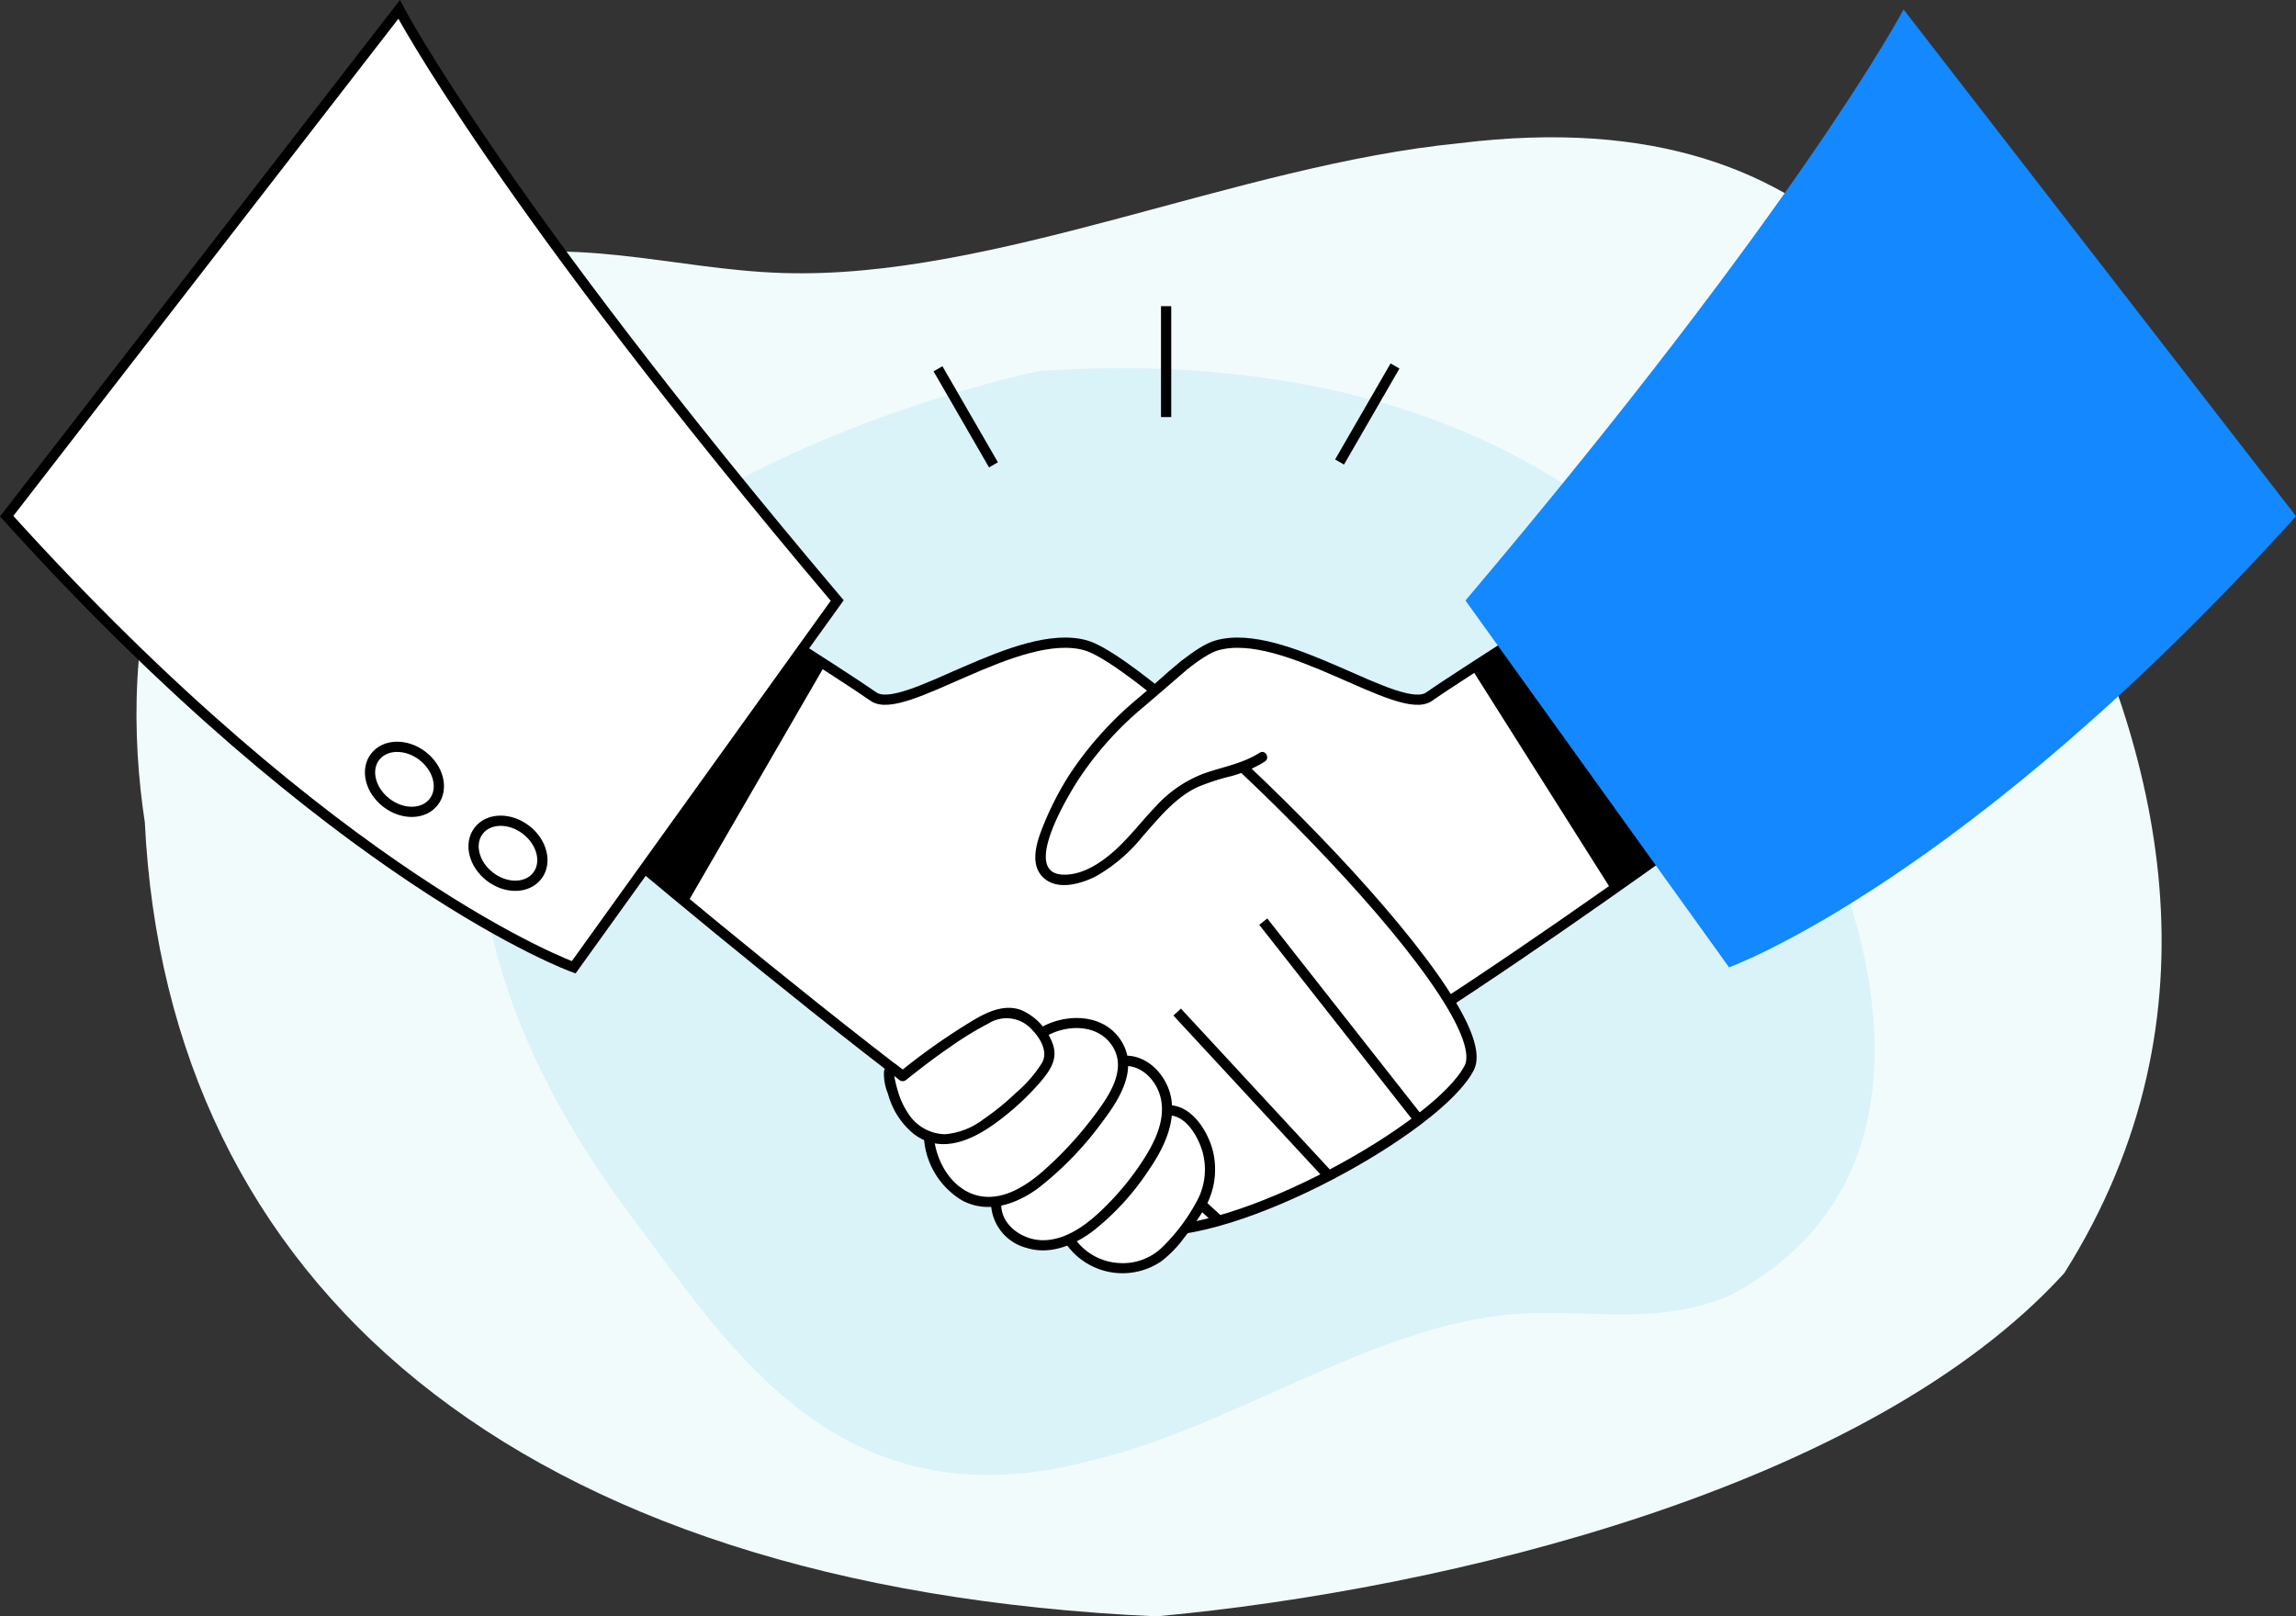 <svg id="fit-picto02" xmlns="http://www.w3.org/2000/svg" xmlns:xlink="http://www.w3.org/1999/xlink" width="224.285" height="157.932" viewBox="0 0 224.285 157.932">
  <rect x="0" y="0" width="224.285" height="157.932" fill="#333333" stroke="none"/>
  <defs>
    <clipPath id="clip-path">
      <rect id="사각형_155713" data-name="사각형 155713" width="224.285" height="157.932" fill="none"/>
    </clipPath>
  </defs>
  <g id="그룹_171624" data-name="그룹 171624" clip-path="url(#clip-path)">
    <path id="패스_108401" data-name="패스 108401" d="M142.541,13.995c-21.785,2.153-45.4,13.337-66.088,12.681C65.54,26.331,55.7,22.7,44,25.846,13.156,36.29,11.652,63.97,14.147,80.346c2.206,45.015,36.036,74.767,98.827,77.586,28.476-2.626,69.6-12.567,88.682-33.547,16.012-25.418,9.124-51.576-1.186-71.306-9.754-18.666-19.505-43.816-57.929-39.084" fill="#f2fbfc"/>
    <path id="패스_108402" data-name="패스 108402" d="M106.457,142.746c13.944-3.257,27.559-13.193,41.257-14.331,7.227-.6,14.309,1.262,21.46-1.928,18.485-9.964,14.771-30.116,10.351-41.775-9.1-32.41-36.372-51.307-78.1-48.452C83.169,40.38,57.841,50.782,48.874,67.454c-6.2,19.646,2.768,38.042,12.892,51.519,9.577,12.75,20.255,30.193,44.691,23.773" fill="#d9f3f9"/>
    <path id="패스_108403" data-name="패스 108403" d="M157.877,56.289S142.5,66.024,139.613,68.063s-14.155-6.9-20.76-5S86.433,97.512,87.814,99.627s22.176,11.506,31.155,10.47,51.6-32.526,51.6-32.526Z" fill="#fff"/>
    <path id="패스_108404" data-name="패스 108404" d="M157.877,56.289S142.5,66.024,139.613,68.063s-14.155-6.9-20.76-5S86.433,97.512,87.814,99.627s22.176,11.506,31.155,10.47,51.6-32.526,51.6-32.526Z" fill="none" stroke="#000" stroke-miterlimit="10" stroke-width="1"/>
    <path id="패스_108405" data-name="패스 108405" d="M67.059,56.289s15.375,9.735,18.264,11.774,14.155-6.9,20.76-5,40.677,34.792,37.446,41.253c-2.889,5.779-22.805,16.928-31.784,15.892S54.368,77.571,54.368,77.571Z" fill="#fff"/>
    <path id="패스_108406" data-name="패스 108406" d="M67.059,56.289s15.375,9.735,18.264,11.774,14.155-6.9,20.76-5,40.677,34.792,37.446,41.253c-2.889,5.779-22.805,16.928-31.784,15.892S54.368,77.571,54.368,77.571Z" fill="none" stroke="#000" stroke-miterlimit="10" stroke-width="1"/>
    <path id="패스_108407" data-name="패스 108407" d="M143.745,65.324,157.441,87l13.127-9.433L157.877,56.289Z"/>
    <path id="패스_108408" data-name="패스 108408" d="M143.154,58.675,168.9,94.512s23.031-8.252,55.389-44.076L185.949.922S176.036,19.8,143.154,58.675" fill="#1388ff"/>
    <line id="선_1183" data-name="선 1183" x2="15.195" y2="19.338" transform="translate(123.403 90.053)" fill="#fff"/>
    <line id="선_1184" data-name="선 1184" x2="15.195" y2="19.338" transform="translate(123.403 90.053)" fill="none" stroke="#000" stroke-miterlimit="10" stroke-width="1"/>
    <line id="선_1185" data-name="선 1185" x2="12.567" y2="11.489" transform="translate(106.516 107.786)" fill="#fff"/>
    <line id="선_1186" data-name="선 1186" x2="12.567" y2="11.489" transform="translate(106.516 107.786)" fill="none" stroke="#000" stroke-miterlimit="10" stroke-width="1"/>
    <line id="선_1187" data-name="선 1187" x2="14.803" y2="15.998" transform="translate(114.991 98.887)" fill="#fff"/>
    <line id="선_1188" data-name="선 1188" x2="14.803" y2="15.998" transform="translate(114.991 98.887)" fill="none" stroke="#000" stroke-miterlimit="10" stroke-width="1"/>
    <path id="패스_108409" data-name="패스 108409" d="M123.3,73.979c-2.745,1.806-5.257,1.38-7.93,3.292a35.4,35.4,0,0,0-4.917,4.994c-1.6,1.712-3.53,3.3-5.845,3.647a2.827,2.827,0,0,1-2.289-.469c-1.014-.887-.72-2.518-.256-3.783A29.866,29.866,0,0,1,111.3,68.78l4.448-3.829" fill="#fff"/>
    <path id="패스_108410" data-name="패스 108410" d="M123.051,73.547c-1.7,1.089-3.627,1.378-5.5,2.049a12.22,12.22,0,0,0-4.674,3.221c-1.354,1.415-2.542,2.99-4,4.3-1.34,1.2-3.135,2.4-5.017,2.343-4.142-.123.469-7.685,1.418-9.183a32.512,32.512,0,0,1,6.548-7.3c1.428-1.22,2.848-2.451,4.271-3.677.489-.42-.221-1.125-.707-.707l-4.16,3.582a34.214,34.214,0,0,0-6.816,7.6,30.265,30.265,0,0,0-2.689,5.372c-.539,1.406-1.078,3.392.182,4.592,1.364,1.3,3.645.639,5.115-.1a15.929,15.929,0,0,0,4.572-3.889c1.594-1.8,3.163-3.792,5.387-4.844a22.015,22.015,0,0,1,3.322-1.078,12.32,12.32,0,0,0,3.251-1.417c.54-.345.039-1.211-.5-.863"/>
    <path id="패스_108411" data-name="패스 108411" d="M104.708,121.476a6.245,6.245,0,0,0,8.153,1.56,11.772,11.772,0,0,0,2.889-3.021,13.105,13.105,0,0,0,2.161-3.715,6.88,6.88,0,0,0-1.649-6.81,2.913,2.913,0,0,0-2.039-1" fill="#fff"/>
    <path id="패스_108412" data-name="패스 108412" d="M104.276,121.728a6.736,6.736,0,0,0,9.181,1.5,11.363,11.363,0,0,0,2.215-2.289,25.486,25.486,0,0,0,1.914-2.727,7.59,7.59,0,0,0,.892-5.768c-.5-1.93-2.027-4.4-4.255-4.46a.5.5,0,0,0,0,1c1.705.042,2.879,2.205,3.266,3.634a6.485,6.485,0,0,1-.66,4.9,18.181,18.181,0,0,1-3.337,4.387,5.494,5.494,0,0,1-4.1,1.507,5.671,5.671,0,0,1-4.254-2.192c-.378-.512-1.246-.013-.863.5"/>
    <path id="패스_108413" data-name="패스 108413" d="M97.309,117.669c-.089,2.359,2.487,4.146,4.843,4s4.4-1.663,6.076-3.323a29.116,29.116,0,0,0,3.636-4.382c1.246-1.842,2.311-3.973,2.109-6.187s-2.126-4.382-4.334-4.119" fill="#fff"/>
    <path id="패스_108414" data-name="패스 108414" d="M96.809,117.669a4.646,4.646,0,0,0,3.529,4.277c2.285.695,4.64-.308,6.454-1.681a25.122,25.122,0,0,0,5.31-5.764c1.405-2.026,2.7-4.48,2.333-7.029-.333-2.3-2.33-4.536-4.8-4.312-.636.058-.642,1.058,0,1,1.906-.173,3.406,1.468,3.772,3.23.445,2.138-.663,4.321-1.8,6.054a26.893,26.893,0,0,1-4.4,5.181c-1.466,1.327-3.335,2.585-5.395,2.554-1.914-.029-4.028-1.443-4.005-3.51a.5.5,0,0,0-1,0"/>
    <path id="패스_108415" data-name="패스 108415" d="M90.768,111.366c.313,2.818,2.292,5.633,5.1,6.033,2.591.369,5.007-1.317,6.921-3.1a39.138,39.138,0,0,0,5.016-5.681c1.192-1.646,2.3-3.656,1.761-5.615a4.34,4.34,0,0,0-3.053-2.9,5.985,5.985,0,0,0-4.266.559" fill="#fff"/>
    <path id="패스_108416" data-name="패스 108416" d="M90.268,111.366a7.72,7.72,0,0,0,3.708,5.922c2.512,1.352,5.31.383,7.455-1.206a32.274,32.274,0,0,0,6.273-6.5c1.6-2.108,3.434-4.984,1.962-7.645-1.537-2.777-5.082-3-7.672-1.712-.576.287-.07,1.15.5.864,2.055-1.025,4.9-.952,6.215,1.2,1.375,2.247-.4,4.82-1.739,6.608a35.8,35.8,0,0,1-5.161,5.6c-1.772,1.531-4.156,3-6.581,2.241-2.268-.713-3.687-3.12-3.965-5.376-.078-.63-1.079-.638-1,0"/>
    <path id="패스_108417" data-name="패스 108417" d="M87.257,104.421c-.279-.187-.482.33-.421.661a10.529,10.529,0,0,0,1.326,3.772,5.183,5.183,0,0,0,3.126,2.366c2.07.465,4.133-.718,5.825-2a24.671,24.671,0,0,0,4.672-4.491,3.257,3.257,0,0,0,.734-1.418,3.018,3.018,0,0,0-.568-1.99,4.581,4.581,0,0,0-2.885-2.311,5.663,5.663,0,0,0-3.738,1.1,54.921,54.921,0,0,0-5.653,3.846l-1.5,1.185Z" fill="#fff"/>
    <path id="패스_108418" data-name="패스 108418" d="M87.389,103.939c-.535-.207-.932.258-1.035.741a5.017,5.017,0,0,0,.388,2.188,7.563,7.563,0,0,0,2.484,3.9c2.8,2.166,6.053.5,8.482-1.373a25.792,25.792,0,0,0,3.743-3.47c1.05-1.21,2.014-2.437,1.323-4.091a5.693,5.693,0,0,0-3.031-3.149c-1.552-.569-3.131.111-4.476.887a62.085,62.085,0,0,0-7.443,5.222h.708l-.922-.722c-.5-.393-1.214.31-.707.707l.921.722a.523.523,0,0,0,.708,0c1.391-1.1,2.788-2.188,4.259-3.185A31.511,31.511,0,0,1,96.563,100a3.315,3.315,0,0,1,3.813.2c.951.808,2.106,2.345,1.435,3.61a12.69,12.69,0,0,1-2.566,2.966,25.232,25.232,0,0,1-3.171,2.58,7.191,7.191,0,0,1-3.753,1.468,4.367,4.367,0,0,1-3.622-2.06,7.608,7.608,0,0,1-.93-1.959c-.108-.336-.2-.679-.281-1.023-.04-.172-.078-.345-.111-.519-.022-.1-.04-.207-.053-.311.077-.191.009-.207-.2-.048.6.232.861-.734.266-.964"/>
    <path id="패스_108419" data-name="패스 108419" d="M80.616,64.951l-13.5,23.332L54.369,77.571l12.69-21.282Z"/>
    <path id="패스_108420" data-name="패스 108420" d="M81.783,58.675,56.041,94.512S33.01,86.26.652,50.436L38.988.922S48.9,19.8,81.783,58.675" fill="#fff"/>
    <path id="패스_108421" data-name="패스 108421" d="M81.783,58.675,56.041,94.512S33.01,86.26.652,50.436L38.988.922S48.9,19.8,81.783,58.675Z" fill="none" stroke="#000" stroke-miterlimit="10" stroke-width="1"/>
    <path id="패스_108422" data-name="패스 108422" d="M51.384,81.079c1.581,1.216,2.075,3.227,1.1,4.492s-3.043,1.305-4.625.089-2.074-3.227-1.1-4.492,3.043-1.305,4.624-.089" fill="#fff"/>
    <path id="패스_108423" data-name="패스 108423" d="M51.384,81.079c1.581,1.216,2.075,3.227,1.1,4.492s-3.043,1.305-4.625.089-2.074-3.227-1.1-4.492S49.8,79.863,51.384,81.079Z" fill="none" stroke="#000" stroke-miterlimit="10" stroke-width="1"/>
    <path id="패스_108424" data-name="패스 108424" d="M41.271,73.856c1.582,1.216,2.076,3.227,1.1,4.492s-3.044,1.305-4.625.089-2.075-3.227-1.1-4.492,3.043-1.305,4.624-.089" fill="#fff"/>
    <path id="패스_108425" data-name="패스 108425" d="M41.271,73.856c1.582,1.216,2.076,3.227,1.1,4.492s-3.044,1.305-4.625.089-2.075-3.227-1.1-4.492S39.69,72.64,41.271,73.856Z" fill="none" stroke="#000" stroke-miterlimit="10" stroke-width="1"/>
    <line id="선_1189" data-name="선 1189" y1="10.835" transform="translate(113.913 29.916)" fill="none" stroke="#000" stroke-miterlimit="10" stroke-width="1"/>
    <line id="선_1190" data-name="선 1190" x1="5.418" y1="9.384" transform="translate(91.628 36.034)" fill="none" stroke="#000" stroke-miterlimit="10" stroke-width="1"/>
    <line id="선_1191" data-name="선 1191" y1="9.384" x2="5.418" transform="translate(130.854 35.759)" fill="none" stroke="#000" stroke-miterlimit="10" stroke-width="1"/>
  </g>
</svg>
